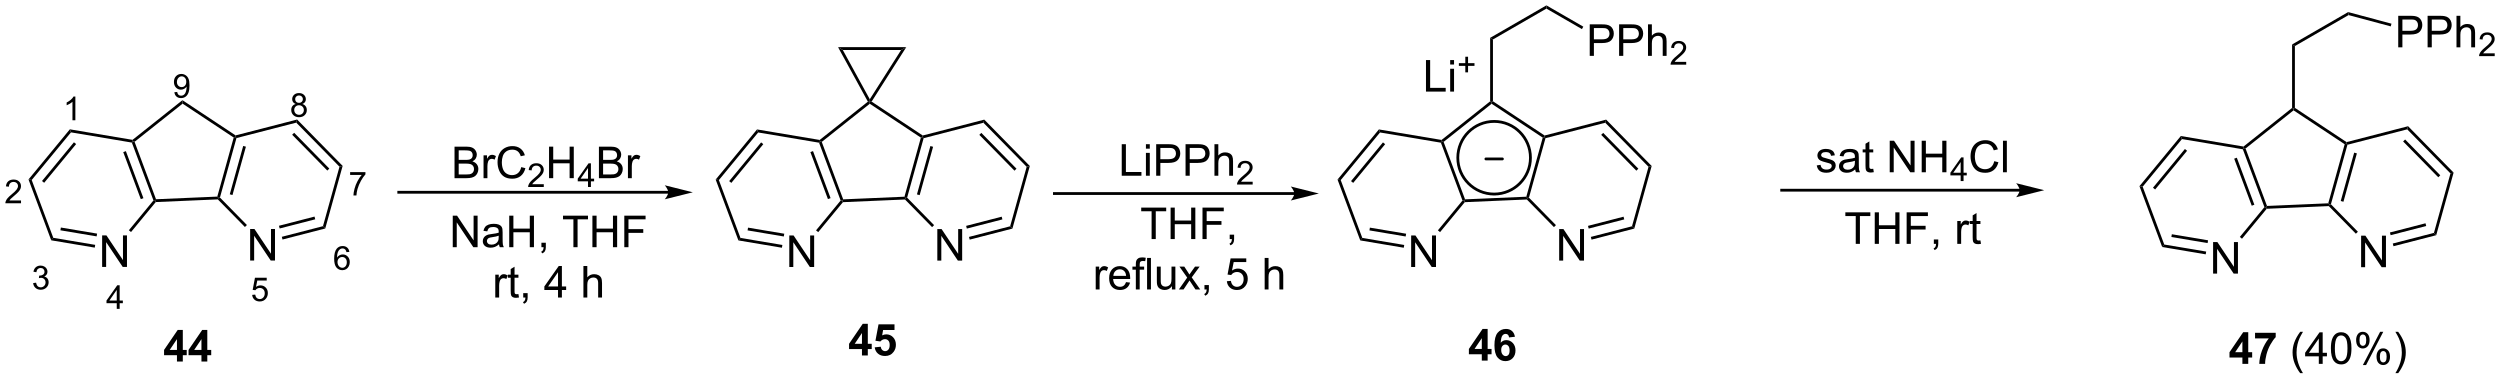 <?xml version="1.0" encoding="UTF-8"?>
<!DOCTYPE svg PUBLIC '-//W3C//DTD SVG 1.0//EN'
          'http://www.w3.org/TR/2001/REC-SVG-20010904/DTD/svg10.dtd'>
<svg stroke-dasharray="none" shape-rendering="auto" xmlns="http://www.w3.org/2000/svg" font-family="'Dialog'" text-rendering="auto" width="1024" fill-opacity="1" color-interpolation="auto" color-rendering="auto" preserveAspectRatio="xMidYMid meet" font-size="12px" viewBox="0 0 1024 156" fill="black" xmlns:xlink="http://www.w3.org/1999/xlink" stroke="black" image-rendering="auto" stroke-miterlimit="10" stroke-linecap="square" stroke-linejoin="miter" font-style="normal" stroke-width="1" height="156" stroke-dashoffset="0" font-weight="normal" stroke-opacity="1"
><!--Generated by the Batik Graphics2D SVG Generator--><defs id="genericDefs"
  /><g
  ><defs id="defs1"
    ><clipPath clipPathUnits="userSpaceOnUse" id="clipPath1"
      ><path d="M0.814 0.633 L467.915 0.633 L467.915 71.351 L0.814 71.351 L0.814 0.633 Z"
      /></clipPath
      ><clipPath clipPathUnits="userSpaceOnUse" id="clipPath2"
      ><path d="M-0.796 52.197 L-0.796 120.949 L453.317 120.949 L453.317 52.197 Z"
      /></clipPath
    ></defs
    ><g transform="scale(2.192,2.192) translate(-0.814,-0.633) matrix(1.029,0,0,1.029,1.633,-53.057)"
    ><path d="M23.158 78.095 L23.345 77.868 L23.649 77.952 L27.544 88.386 L27.37 88.649 L27.08 88.601 ZM21.584 79.802 L24.772 88.343 L25.25 88.164 L22.062 79.623 Z" stroke="none" clip-path="url(#clipPath2)"
    /></g
    ><g transform="matrix(2.255,0,0,2.255,1.796,-117.701)"
    ><path d="M27.495 88.899 L27.37 88.649 L27.544 88.386 L38.672 87.906 L38.868 88.153 L38.766 88.413 Z" stroke="none" clip-path="url(#clipPath2)"
    /></g
    ><g transform="matrix(2.255,0,0,2.255,1.796,-117.701)"
    ><path d="M39.154 88.079 L38.868 88.153 L38.672 87.906 L41.654 77.175 L41.949 77.065 L42.156 77.275 ZM41.43 87.624 L43.871 78.84 L43.379 78.703 L40.939 87.487 Z" stroke="none" clip-path="url(#clipPath2)"
    /></g
    ><g transform="matrix(2.255,0,0,2.255,1.796,-117.701)"
    ><path d="M41.996 76.789 L41.949 77.065 L41.654 77.175 L32.369 71.023 L32.342 70.393 Z" stroke="none" clip-path="url(#clipPath2)"
    /></g
    ><g transform="matrix(2.255,0,0,2.255,1.796,-117.701)"
    ><path d="M32.342 70.393 L32.369 71.023 L23.649 77.952 L23.345 77.868 L23.276 77.597 Z" stroke="none" clip-path="url(#clipPath2)"
    /></g
    ><g transform="matrix(2.255,0,0,2.255,1.796,-117.701)"
    ><path d="M44.64 99.516 L44.64 93.789 L45.419 93.789 L48.426 98.284 L48.426 93.789 L49.153 93.789 L49.153 99.516 L48.374 99.516 L45.367 95.016 L45.367 99.516 L44.64 99.516 Z" stroke="none" clip-path="url(#clipPath2)"
    /></g
    ><g transform="matrix(2.255,0,0,2.255,1.796,-117.701)"
    ><path d="M38.766 88.413 L38.868 88.153 L39.154 88.079 L44.054 93.071 L43.69 93.428 Z" stroke="none" clip-path="url(#clipPath2)"
    /></g
    ><g transform="matrix(2.255,0,0,2.255,1.796,-117.701)"
    ><path d="M50.519 95.703 L50.392 95.209 L57.868 93.28 L58.281 93.7 ZM50.002 93.697 L56.462 92.03 L56.335 91.536 L49.874 93.203 Z" stroke="none" clip-path="url(#clipPath2)"
    /></g
    ><g transform="matrix(2.255,0,0,2.255,1.796,-117.701)"
    ><path d="M58.281 93.7 L57.868 93.28 L60.87 82.475 L61.441 82.328 Z" stroke="none" clip-path="url(#clipPath2)"
    /></g
    ><g transform="matrix(2.255,0,0,2.255,1.796,-117.701)"
    ><path d="M61.441 82.328 L60.87 82.475 L53.014 74.472 L53.172 73.905 ZM59.021 82.82 L52.635 76.315 L52.27 76.672 L58.657 83.178 Z" stroke="none" clip-path="url(#clipPath2)"
    /></g
    ><g transform="matrix(2.255,0,0,2.255,1.796,-117.701)"
    ><path d="M53.172 73.905 L53.014 74.472 L42.156 77.275 L41.949 77.065 L41.996 76.789 Z" stroke="none" clip-path="url(#clipPath2)"
    /></g
    ><g transform="matrix(2.255,0,0,2.255,1.796,-117.701)"
    ><path d="M17.755 100.676 L17.755 94.95 L18.533 94.95 L21.541 99.444 L21.541 94.95 L22.268 94.95 L22.268 100.676 L21.489 100.676 L18.481 96.176 L18.481 100.676 L17.755 100.676 Z" stroke="none" clip-path="url(#clipPath2)"
    /></g
    ><g transform="matrix(2.255,0,0,2.255,1.796,-117.701)"
    ><path d="M23.276 77.597 L23.345 77.868 L23.158 78.095 L12.098 76.238 L11.892 75.686 Z" stroke="none" clip-path="url(#clipPath2)"
    /></g
    ><g transform="matrix(2.255,0,0,2.255,1.796,-117.701)"
    ><path d="M11.892 75.686 L12.098 76.238 L4.961 84.888 L4.38 84.79 ZM12.635 78.041 L6.833 85.073 L7.226 85.397 L13.029 78.366 Z" stroke="none" clip-path="url(#clipPath2)"
    /></g
    ><g transform="matrix(2.255,0,0,2.255,1.796,-117.701)"
    ><path d="M4.38 84.79 L4.961 84.888 L8.883 95.394 L8.508 95.848 Z" stroke="none" clip-path="url(#clipPath2)"
    /></g
    ><g transform="matrix(2.255,0,0,2.255,1.796,-117.701)"
    ><path d="M8.508 95.848 L8.883 95.394 L16.497 96.672 L16.413 97.175 ZM10.176 94.028 L16.756 95.132 L16.84 94.629 L10.26 93.524 Z" stroke="none" clip-path="url(#clipPath2)"
    /></g
    ><g transform="matrix(2.255,0,0,2.255,1.796,-117.701)"
    ><path d="M23.004 94.341 L22.611 94.016 L27.08 88.601 L27.37 88.649 L27.495 88.899 Z" stroke="none" clip-path="url(#clipPath2)"
    /></g
    ><g transform="matrix(2.255,0,0,2.255,1.796,-117.701)"
    ><path d="M120.584 86.867 L71.636 86.867 L71.38 86.867 L71.38 87.378 L71.636 87.378 L120.584 87.378 L120.839 87.378 L120.839 86.867 L120.584 86.867 ZM125.049 87.123 L119.947 85.847 C119.947 85.847 120.584 86.564 120.584 87.123 C120.584 87.681 119.947 88.398 119.947 88.398 Z" stroke="none" clip-path="url(#clipPath2)"
    /></g
    ><g transform="matrix(2.255,0,0,2.255,1.796,-117.701)"
    ><path d="M81.764 84.558 L81.764 78.832 L83.912 78.832 Q84.569 78.832 84.965 79.006 Q85.363 79.178 85.587 79.54 Q85.811 79.902 85.811 80.295 Q85.811 80.662 85.61 80.988 Q85.412 81.311 85.011 81.511 Q85.53 81.662 85.808 82.029 Q86.09 82.397 86.09 82.897 Q86.09 83.3 85.918 83.647 Q85.748 83.99 85.498 84.178 Q85.248 84.365 84.871 84.462 Q84.496 84.558 83.949 84.558 L81.764 84.558 ZM82.522 81.238 L83.761 81.238 Q84.264 81.238 84.483 81.17 Q84.772 81.084 84.918 80.886 Q85.066 80.686 85.066 80.386 Q85.066 80.1 84.928 79.884 Q84.793 79.668 84.537 79.587 Q84.285 79.506 83.668 79.506 L82.522 79.506 L82.522 81.238 ZM82.522 83.881 L83.949 83.881 Q84.316 83.881 84.465 83.855 Q84.725 83.808 84.9 83.699 Q85.076 83.589 85.189 83.381 Q85.303 83.17 85.303 82.897 Q85.303 82.576 85.139 82.342 Q84.975 82.105 84.683 82.009 Q84.394 81.912 83.847 81.912 L82.522 81.912 L82.522 83.881 ZM87.035 84.558 L87.035 80.41 L87.668 80.41 L87.668 81.037 Q87.91 80.597 88.113 80.457 Q88.319 80.316 88.566 80.316 Q88.92 80.316 89.287 80.543 L89.045 81.194 Q88.787 81.043 88.53 81.043 Q88.3 81.043 88.116 81.181 Q87.933 81.319 87.855 81.566 Q87.738 81.941 87.738 82.386 L87.738 84.558 L87.035 84.558 ZM93.881 82.55 L94.639 82.74 Q94.402 83.675 93.782 84.168 Q93.162 84.657 92.269 84.657 Q91.342 84.657 90.761 84.279 Q90.183 83.902 89.879 83.188 Q89.576 82.472 89.576 81.652 Q89.576 80.756 89.918 80.092 Q90.261 79.425 90.892 79.079 Q91.522 78.733 92.28 78.733 Q93.139 78.733 93.725 79.17 Q94.311 79.608 94.543 80.402 L93.795 80.576 Q93.597 79.951 93.217 79.668 Q92.84 79.381 92.264 79.381 Q91.605 79.381 91.16 79.699 Q90.717 80.014 90.537 80.548 Q90.358 81.082 90.358 81.647 Q90.358 82.379 90.571 82.923 Q90.785 83.467 91.233 83.738 Q91.683 84.006 92.207 84.006 Q92.842 84.006 93.282 83.639 Q93.725 83.272 93.881 82.55 Z" stroke="none" clip-path="url(#clipPath2)"
    /></g
    ><g transform="matrix(2.255,0,0,2.255,1.796,-117.701)"
    ><path d="M97.977 85.65 L97.977 86.158 L95.137 86.158 Q95.131 85.967 95.2 85.791 Q95.307 85.502 95.545 85.221 Q95.786 84.939 96.237 84.57 Q96.936 83.996 97.182 83.66 Q97.428 83.324 97.428 83.025 Q97.428 82.713 97.204 82.498 Q96.981 82.281 96.62 82.281 Q96.239 82.281 96.01 82.51 Q95.782 82.738 95.78 83.143 L95.237 83.088 Q95.293 82.481 95.657 82.164 Q96.02 81.846 96.631 81.846 Q97.25 81.846 97.61 82.189 Q97.971 82.531 97.971 83.037 Q97.971 83.295 97.866 83.545 Q97.76 83.793 97.514 84.068 Q97.27 84.344 96.702 84.824 Q96.227 85.223 96.092 85.365 Q95.957 85.508 95.87 85.65 L97.977 85.65 Z" stroke="none" clip-path="url(#clipPath2)"
    /></g
    ><g transform="matrix(2.255,0,0,2.255,1.796,-117.701)"
    ><path d="M98.933 84.558 L98.933 78.832 L99.691 78.832 L99.691 81.183 L102.667 81.183 L102.667 78.832 L103.425 78.832 L103.425 84.558 L102.667 84.558 L102.667 81.858 L99.691 81.858 L99.691 84.558 L98.933 84.558 Z" stroke="none" clip-path="url(#clipPath2)"
    /></g
    ><g transform="matrix(2.255,0,0,2.255,1.796,-117.701)"
    ><path d="M106.009 86.158 L106.009 85.129 L104.146 85.129 L104.146 84.647 L106.107 81.863 L106.537 81.863 L106.537 84.647 L107.117 84.647 L107.117 85.129 L106.537 85.129 L106.537 86.158 L106.009 86.158 ZM106.009 84.647 L106.009 82.709 L104.665 84.647 L106.009 84.647 Z" stroke="none" clip-path="url(#clipPath2)"
    /></g
    ><g transform="matrix(2.255,0,0,2.255,1.796,-117.701)"
    ><path d="M107.993 84.558 L107.993 78.832 L110.141 78.832 Q110.797 78.832 111.193 79.006 Q111.591 79.178 111.816 79.54 Q112.039 79.902 112.039 80.295 Q112.039 80.662 111.839 80.988 Q111.641 81.311 111.24 81.511 Q111.758 81.662 112.037 82.029 Q112.318 82.397 112.318 82.897 Q112.318 83.3 112.146 83.647 Q111.977 83.99 111.727 84.178 Q111.477 84.365 111.099 84.462 Q110.724 84.558 110.177 84.558 L107.993 84.558 ZM108.75 81.238 L109.99 81.238 Q110.493 81.238 110.711 81.17 Q111 81.084 111.146 80.886 Q111.295 80.686 111.295 80.386 Q111.295 80.1 111.157 79.884 Q111.021 79.668 110.766 79.587 Q110.513 79.506 109.896 79.506 L108.75 79.506 L108.75 81.238 ZM108.75 83.881 L110.177 83.881 Q110.545 83.881 110.693 83.855 Q110.954 83.808 111.128 83.699 Q111.305 83.589 111.417 83.381 Q111.532 83.17 111.532 82.897 Q111.532 82.576 111.368 82.342 Q111.204 82.105 110.912 82.009 Q110.623 81.912 110.076 81.912 L108.75 81.912 L108.75 83.881 ZM113.263 84.558 L113.263 80.41 L113.896 80.41 L113.896 81.037 Q114.138 80.597 114.341 80.457 Q114.547 80.316 114.795 80.316 Q115.149 80.316 115.516 80.543 L115.274 81.194 Q115.016 81.043 114.758 81.043 Q114.529 81.043 114.344 81.181 Q114.162 81.319 114.084 81.566 Q113.966 81.941 113.966 82.386 L113.966 84.558 L113.263 84.558 Z" stroke="none" clip-path="url(#clipPath2)"
    /></g
    ><g transform="matrix(2.255,0,0,2.255,1.796,-117.701)"
    ><path d="M81.442 97.091 L81.442 91.364 L82.22 91.364 L85.228 95.859 L85.228 91.364 L85.955 91.364 L85.955 97.091 L85.176 97.091 L82.168 92.591 L82.168 97.091 L81.442 97.091 ZM89.844 96.578 Q89.454 96.911 89.091 97.049 Q88.732 97.184 88.318 97.184 Q87.633 97.184 87.266 96.851 Q86.899 96.515 86.899 95.997 Q86.899 95.692 87.037 95.439 Q87.177 95.187 87.401 95.036 Q87.625 94.882 87.907 94.804 Q88.115 94.749 88.532 94.7 Q89.383 94.598 89.787 94.458 Q89.789 94.312 89.789 94.273 Q89.789 93.843 89.591 93.669 Q89.321 93.429 88.789 93.429 Q88.295 93.429 88.058 93.603 Q87.821 93.778 87.709 94.218 L87.021 94.124 Q87.115 93.684 87.329 93.413 Q87.545 93.14 87.951 92.994 Q88.357 92.848 88.891 92.848 Q89.422 92.848 89.753 92.973 Q90.086 93.098 90.243 93.288 Q90.399 93.476 90.461 93.765 Q90.498 93.945 90.498 94.413 L90.498 95.351 Q90.498 96.333 90.542 96.593 Q90.586 96.851 90.719 97.091 L89.985 97.091 Q89.875 96.872 89.844 96.578 ZM89.787 95.007 Q89.404 95.163 88.638 95.273 Q88.204 95.335 88.024 95.413 Q87.844 95.492 87.745 95.643 Q87.649 95.794 87.649 95.976 Q87.649 96.257 87.862 96.445 Q88.076 96.632 88.485 96.632 Q88.891 96.632 89.206 96.455 Q89.524 96.278 89.672 95.968 Q89.787 95.731 89.787 95.265 L89.787 95.007 ZM91.7 97.091 L91.7 91.364 L92.457 91.364 L92.457 93.716 L95.434 93.716 L95.434 91.364 L96.192 91.364 L96.192 97.091 L95.434 97.091 L95.434 94.39 L92.457 94.39 L92.457 97.091 L91.7 97.091 ZM97.547 97.091 L97.547 96.288 L98.349 96.288 L98.349 97.091 Q98.349 97.533 98.193 97.804 Q98.037 98.075 97.696 98.223 L97.5 97.924 Q97.724 97.825 97.829 97.635 Q97.935 97.447 97.946 97.091 L97.547 97.091 ZM103.357 97.091 L103.357 92.038 L101.469 92.038 L101.469 91.364 L106.008 91.364 L106.008 92.038 L104.115 92.038 L104.115 97.091 L103.357 97.091 ZM106.809 97.091 L106.809 91.364 L107.567 91.364 L107.567 93.716 L110.543 93.716 L110.543 91.364 L111.301 91.364 L111.301 97.091 L110.543 97.091 L110.543 94.39 L107.567 94.39 L107.567 97.091 L106.809 97.091 ZM112.602 97.091 L112.602 91.364 L116.466 91.364 L116.466 92.038 L113.36 92.038 L113.36 93.812 L116.047 93.812 L116.047 94.489 L113.36 94.489 L113.36 97.091 L112.602 97.091 Z" stroke="none" clip-path="url(#clipPath2)"
    /></g
    ><g transform="matrix(2.255,0,0,2.255,1.796,-117.701)"
    ><path d="M89.166 106.24 L89.166 102.092 L89.799 102.092 L89.799 102.72 Q90.041 102.28 90.244 102.139 Q90.45 101.998 90.697 101.998 Q91.051 101.998 91.418 102.225 L91.176 102.876 Q90.918 102.725 90.66 102.725 Q90.431 102.725 90.246 102.863 Q90.064 103.001 89.986 103.248 Q89.869 103.623 89.869 104.069 L89.869 106.24 L89.166 106.24 ZM93.371 105.61 L93.473 106.233 Q93.176 106.295 92.942 106.295 Q92.559 106.295 92.348 106.175 Q92.137 106.053 92.051 105.855 Q91.965 105.657 91.965 105.024 L91.965 102.639 L91.45 102.639 L91.45 102.092 L91.965 102.092 L91.965 101.063 L92.666 100.641 L92.666 102.092 L93.371 102.092 L93.371 102.639 L92.666 102.639 L92.666 105.063 Q92.666 105.365 92.702 105.451 Q92.739 105.537 92.822 105.59 Q92.908 105.639 93.064 105.639 Q93.181 105.639 93.371 105.61 ZM94.243 106.24 L94.243 105.438 L95.045 105.438 L95.045 106.24 Q95.045 106.683 94.888 106.954 Q94.732 107.225 94.391 107.373 L94.196 107.074 Q94.42 106.975 94.524 106.785 Q94.631 106.597 94.641 106.24 L94.243 106.24 ZM100.563 106.24 L100.563 104.868 L98.079 104.868 L98.079 104.225 L100.693 100.514 L101.266 100.514 L101.266 104.225 L102.039 104.225 L102.039 104.868 L101.266 104.868 L101.266 106.24 L100.563 106.24 ZM100.563 104.225 L100.563 101.641 L98.771 104.225 L100.563 104.225 ZM105.177 106.24 L105.177 100.514 L105.881 100.514 L105.881 102.569 Q106.373 101.998 107.123 101.998 Q107.584 101.998 107.922 102.181 Q108.263 102.36 108.409 102.681 Q108.555 103.001 108.555 103.61 L108.555 106.24 L107.852 106.24 L107.852 103.61 Q107.852 103.084 107.623 102.845 Q107.396 102.603 106.977 102.603 Q106.664 102.603 106.388 102.766 Q106.115 102.928 105.998 103.207 Q105.881 103.483 105.881 103.97 L105.881 106.24 L105.177 106.24 Z" stroke="none" clip-path="url(#clipPath2)"
    /></g
    ><g transform="matrix(2.255,0,0,2.255,1.796,-117.701)"
    ><path d="M147.976 78.114 L148.164 77.886 L148.468 77.971 L152.363 88.406 L152.189 88.668 L151.898 88.62 ZM146.402 79.821 L149.591 88.362 L150.069 88.183 L146.88 79.642 Z" stroke="none" clip-path="url(#clipPath2)"
    /></g
    ><g transform="matrix(2.255,0,0,2.255,1.796,-117.701)"
    ><path d="M152.313 88.918 L152.189 88.668 L152.363 88.406 L163.491 87.925 L163.687 88.172 L163.584 88.432 Z" stroke="none" clip-path="url(#clipPath2)"
    /></g
    ><g transform="matrix(2.255,0,0,2.255,1.796,-117.701)"
    ><path d="M163.972 88.099 L163.687 88.172 L163.491 87.925 L166.472 77.194 L166.768 77.084 L166.974 77.294 ZM166.249 87.643 L168.69 78.859 L168.198 78.722 L165.757 87.506 Z" stroke="none" clip-path="url(#clipPath2)"
    /></g
    ><g transform="matrix(2.255,0,0,2.255,1.796,-117.701)"
    ><path d="M166.814 76.808 L166.768 77.084 L166.472 77.194 L157.188 71.042 L157.174 70.727 L157.524 70.652 Z" stroke="none" clip-path="url(#clipPath2)"
    /></g
    ><g transform="matrix(2.255,0,0,2.255,1.796,-117.701)"
    ><path d="M156.847 70.661 L157.174 70.727 L157.188 71.042 L148.468 77.971 L148.164 77.886 L148.094 77.616 Z" stroke="none" clip-path="url(#clipPath2)"
    /></g
    ><g transform="matrix(2.255,0,0,2.255,1.796,-117.701)"
    ><path d="M169.459 99.535 L169.459 93.808 L170.237 93.808 L173.245 98.303 L173.245 93.808 L173.972 93.808 L173.972 99.535 L173.193 99.535 L170.185 95.035 L170.185 99.535 L169.459 99.535 Z" stroke="none" clip-path="url(#clipPath2)"
    /></g
    ><g transform="matrix(2.255,0,0,2.255,1.796,-117.701)"
    ><path d="M163.584 88.432 L163.687 88.172 L163.972 88.099 L168.872 93.09 L168.508 93.448 Z" stroke="none" clip-path="url(#clipPath2)"
    /></g
    ><g transform="matrix(2.255,0,0,2.255,1.796,-117.701)"
    ><path d="M175.338 95.722 L175.21 95.228 L182.686 93.299 L183.099 93.719 ZM174.82 93.716 L181.281 92.049 L181.153 91.555 L174.693 93.222 Z" stroke="none" clip-path="url(#clipPath2)"
    /></g
    ><g transform="matrix(2.255,0,0,2.255,1.796,-117.701)"
    ><path d="M183.099 93.719 L182.686 93.299 L185.689 82.494 L186.259 82.347 Z" stroke="none" clip-path="url(#clipPath2)"
    /></g
    ><g transform="matrix(2.255,0,0,2.255,1.796,-117.701)"
    ><path d="M186.259 82.347 L185.689 82.494 L177.833 74.491 L177.99 73.924 ZM183.84 82.839 L177.453 76.334 L177.089 76.691 L183.476 83.197 Z" stroke="none" clip-path="url(#clipPath2)"
    /></g
    ><g transform="matrix(2.255,0,0,2.255,1.796,-117.701)"
    ><path d="M177.99 73.924 L177.833 74.491 L166.974 77.294 L166.768 77.084 L166.814 76.808 Z" stroke="none" clip-path="url(#clipPath2)"
    /></g
    ><g transform="matrix(2.255,0,0,2.255,1.796,-117.701)"
    ><path d="M142.573 100.695 L142.573 94.969 L143.352 94.969 L146.36 99.463 L146.36 94.969 L147.086 94.969 L147.086 100.695 L146.308 100.695 L143.3 96.195 L143.3 100.695 L142.573 100.695 Z" stroke="none" clip-path="url(#clipPath2)"
    /></g
    ><g transform="matrix(2.255,0,0,2.255,1.796,-117.701)"
    ><path d="M148.094 77.616 L148.164 77.886 L147.976 78.114 L136.917 76.257 L136.711 75.705 Z" stroke="none" clip-path="url(#clipPath2)"
    /></g
    ><g transform="matrix(2.255,0,0,2.255,1.796,-117.701)"
    ><path d="M136.711 75.705 L136.917 76.257 L129.78 84.907 L129.199 84.809 ZM137.454 78.06 L131.651 85.092 L132.045 85.416 L137.847 78.385 Z" stroke="none" clip-path="url(#clipPath2)"
    /></g
    ><g transform="matrix(2.255,0,0,2.255,1.796,-117.701)"
    ><path d="M129.199 84.809 L129.78 84.907 L133.702 95.413 L133.327 95.867 Z" stroke="none" clip-path="url(#clipPath2)"
    /></g
    ><g transform="matrix(2.255,0,0,2.255,1.796,-117.701)"
    ><path d="M133.327 95.867 L133.702 95.413 L141.316 96.691 L141.231 97.194 ZM134.994 94.046 L141.574 95.151 L141.659 94.648 L135.079 93.543 Z" stroke="none" clip-path="url(#clipPath2)"
    /></g
    ><g transform="matrix(2.255,0,0,2.255,1.796,-117.701)"
    ><path d="M147.823 94.36 L147.429 94.035 L151.898 88.62 L152.189 88.668 L152.313 88.918 Z" stroke="none" clip-path="url(#clipPath2)"
    /></g
    ><g transform="matrix(2.255,0,0,2.255,1.796,-117.701)"
    ><path d="M157.524 70.652 L157.174 70.727 L157.191 70.226 L162.888 61.272 L163.818 60.762 Z" stroke="none" clip-path="url(#clipPath2)"
    /></g
    ><g transform="matrix(2.255,0,0,2.255,1.796,-117.701)"
    ><path d="M163.818 60.762 L162.888 61.272 L152.286 61.272 L151.424 60.762 Z" stroke="none" clip-path="url(#clipPath2)"
    /></g
    ><g transform="matrix(2.255,0,0,2.255,1.796,-117.701)"
    ><path d="M151.424 60.762 L152.286 61.272 L157.191 70.226 L157.174 70.727 L156.847 70.661 Z" stroke="none" clip-path="url(#clipPath2)"
    /></g
    ><g transform="matrix(2.255,0,0,2.255,1.796,-117.701)"
    ><path d="M260.93 78.114 L261.118 77.886 L261.421 77.971 L265.317 88.406 L265.143 88.668 L264.852 88.62 Z" stroke="none" clip-path="url(#clipPath2)"
    /></g
    ><g transform="matrix(2.255,0,0,2.255,1.796,-117.701)"
    ><path d="M265.267 88.918 L265.143 88.668 L265.317 88.406 L276.445 87.925 L276.641 88.172 L276.538 88.432 Z" stroke="none" clip-path="url(#clipPath2)"
    /></g
    ><g transform="matrix(2.255,0,0,2.255,1.796,-117.701)"
    ><path d="M276.926 88.099 L276.641 88.172 L276.445 87.925 L279.426 77.194 L279.722 77.084 L279.928 77.294 Z" stroke="none" clip-path="url(#clipPath2)"
    /></g
    ><g transform="matrix(2.255,0,0,2.255,1.796,-117.701)"
    ><path d="M279.768 76.808 L279.722 77.084 L279.426 77.194 L270.142 71.042 L270.128 70.727 L270.383 70.59 Z" stroke="none" clip-path="url(#clipPath2)"
    /></g
    ><g transform="matrix(2.255,0,0,2.255,1.796,-117.701)"
    ><path d="M269.873 70.604 L270.128 70.727 L270.142 71.042 L261.421 77.971 L261.118 77.886 L261.048 77.616 Z" stroke="none" clip-path="url(#clipPath2)"
    /></g
    ><g transform="matrix(2.255,0,0,2.255,1.796,-117.701)"
    ><path d="M282.413 99.535 L282.413 93.808 L283.191 93.808 L286.199 98.303 L286.199 93.808 L286.925 93.808 L286.925 99.535 L286.147 99.535 L283.139 95.035 L283.139 99.535 L282.413 99.535 Z" stroke="none" clip-path="url(#clipPath2)"
    /></g
    ><g transform="matrix(2.255,0,0,2.255,1.796,-117.701)"
    ><path d="M276.538 88.432 L276.641 88.172 L276.926 88.099 L281.826 93.09 L281.462 93.448 Z" stroke="none" clip-path="url(#clipPath2)"
    /></g
    ><g transform="matrix(2.255,0,0,2.255,1.796,-117.701)"
    ><path d="M288.292 95.722 L288.164 95.228 L295.64 93.299 L296.053 93.719 ZM287.774 93.716 L294.235 92.049 L294.107 91.555 L287.647 93.222 Z" stroke="none" clip-path="url(#clipPath2)"
    /></g
    ><g transform="matrix(2.255,0,0,2.255,1.796,-117.701)"
    ><path d="M296.053 93.719 L295.64 93.299 L298.642 82.494 L299.213 82.347 Z" stroke="none" clip-path="url(#clipPath2)"
    /></g
    ><g transform="matrix(2.255,0,0,2.255,1.796,-117.701)"
    ><path d="M299.213 82.347 L298.642 82.494 L290.786 74.491 L290.944 73.924 ZM296.794 82.839 L290.407 76.334 L290.043 76.691 L296.43 83.197 Z" stroke="none" clip-path="url(#clipPath2)"
    /></g
    ><g transform="matrix(2.255,0,0,2.255,1.796,-117.701)"
    ><path d="M290.944 73.924 L290.786 74.491 L279.928 77.294 L279.722 77.084 L279.768 76.808 Z" stroke="none" clip-path="url(#clipPath2)"
    /></g
    ><g transform="matrix(2.255,0,0,2.255,1.796,-117.701)"
    ><path d="M255.527 100.695 L255.527 94.969 L256.306 94.969 L259.314 99.463 L259.314 94.969 L260.04 94.969 L260.04 100.695 L259.262 100.695 L256.254 96.195 L256.254 100.695 L255.527 100.695 Z" stroke="none" clip-path="url(#clipPath2)"
    /></g
    ><g transform="matrix(2.255,0,0,2.255,1.796,-117.701)"
    ><path d="M261.048 77.616 L261.118 77.886 L260.93 78.114 L249.871 76.257 L249.665 75.705 Z" stroke="none" clip-path="url(#clipPath2)"
    /></g
    ><g transform="matrix(2.255,0,0,2.255,1.796,-117.701)"
    ><path d="M249.665 75.705 L249.871 76.257 L242.733 84.907 L242.152 84.809 ZM250.408 78.06 L244.605 85.092 L244.999 85.416 L250.801 78.385 Z" stroke="none" clip-path="url(#clipPath2)"
    /></g
    ><g transform="matrix(2.255,0,0,2.255,1.796,-117.701)"
    ><path d="M242.152 84.809 L242.733 84.907 L246.655 95.413 L246.28 95.867 Z" stroke="none" clip-path="url(#clipPath2)"
    /></g
    ><g transform="matrix(2.255,0,0,2.255,1.796,-117.701)"
    ><path d="M246.28 95.867 L246.655 95.413 L254.269 96.691 L254.185 97.194 ZM247.948 94.046 L254.528 95.151 L254.612 94.648 L248.033 93.543 Z" stroke="none" clip-path="url(#clipPath2)"
    /></g
    ><g transform="matrix(2.255,0,0,2.255,1.796,-117.701)"
    ><path d="M260.777 94.36 L260.383 94.035 L264.852 88.62 L265.143 88.668 L265.267 88.918 Z" stroke="none" clip-path="url(#clipPath2)"
    /></g
    ><g transform="matrix(2.255,0,0,2.255,1.796,-117.701)"
    ><path d="M269.873 59.071 L270.383 59.365 L270.383 70.59 L270.128 70.727 L269.873 70.604 Z" stroke="none" clip-path="url(#clipPath2)"
    /></g
    ><g stroke-width="0.51" transform="matrix(2.255,0,0,2.255,1.796,-117.701)" stroke-linejoin="round" stroke-linecap="round"
    ><path fill="none" d="M269.102 81.063 L272.102 81.063" clip-path="url(#clipPath2)"
    /></g
    ><g transform="matrix(2.255,0,0,2.255,1.796,-117.701)"
    ><path d="M366.05 86.49 L322.83 86.49 L322.575 86.49 L322.575 87 L322.83 87 L366.05 87 L366.305 87 L366.305 86.49 L366.05 86.49 ZM370.515 86.745 L365.413 85.47 C365.413 85.47 366.05 86.187 366.05 86.745 C366.05 87.303 365.413 88.021 365.413 88.021 Z" stroke="none" clip-path="url(#clipPath2)"
    /></g
    ><g transform="matrix(2.255,0,0,2.255,1.796,-117.701)"
    ><path d="M329.197 82.242 L329.893 82.133 Q329.95 82.552 330.218 82.776 Q330.486 82.997 330.966 82.997 Q331.45 82.997 331.684 82.799 Q331.919 82.602 331.919 82.336 Q331.919 82.099 331.713 81.961 Q331.567 81.867 330.994 81.724 Q330.221 81.529 329.921 81.385 Q329.622 81.242 329.468 80.992 Q329.315 80.74 329.315 80.435 Q329.315 80.156 329.44 79.922 Q329.567 79.685 329.786 79.529 Q329.95 79.406 330.234 79.323 Q330.518 79.24 330.841 79.24 Q331.33 79.24 331.697 79.38 Q332.067 79.521 332.241 79.76 Q332.419 80 332.486 80.404 L331.799 80.497 Q331.752 80.177 331.525 79.997 Q331.301 79.818 330.893 79.818 Q330.408 79.818 330.2 79.979 Q329.994 80.138 329.994 80.352 Q329.994 80.49 330.08 80.599 Q330.166 80.711 330.348 80.786 Q330.455 80.825 330.971 80.966 Q331.716 81.164 332.01 81.292 Q332.307 81.419 332.473 81.661 Q332.643 81.904 332.643 82.263 Q332.643 82.615 332.437 82.924 Q332.231 83.234 331.843 83.406 Q331.458 83.575 330.971 83.575 Q330.161 83.575 329.736 83.24 Q329.315 82.904 329.197 82.242 ZM336.184 82.969 Q335.794 83.302 335.432 83.44 Q335.072 83.575 334.658 83.575 Q333.973 83.575 333.606 83.242 Q333.239 82.906 333.239 82.388 Q333.239 82.083 333.377 81.831 Q333.518 81.578 333.741 81.427 Q333.966 81.273 334.247 81.195 Q334.455 81.141 334.872 81.091 Q335.723 80.99 336.127 80.849 Q336.13 80.703 336.13 80.664 Q336.13 80.234 335.932 80.06 Q335.661 79.82 335.13 79.82 Q334.635 79.82 334.398 79.995 Q334.161 80.169 334.049 80.609 L333.361 80.516 Q333.455 80.075 333.669 79.805 Q333.885 79.531 334.291 79.385 Q334.697 79.24 335.231 79.24 Q335.762 79.24 336.093 79.365 Q336.426 79.49 336.583 79.68 Q336.739 79.867 336.801 80.156 Q336.838 80.336 336.838 80.805 L336.838 81.742 Q336.838 82.724 336.882 82.984 Q336.926 83.242 337.059 83.482 L336.325 83.482 Q336.216 83.263 336.184 82.969 ZM336.127 81.398 Q335.744 81.555 334.978 81.664 Q334.544 81.727 334.364 81.805 Q334.184 81.883 334.085 82.034 Q333.989 82.185 333.989 82.367 Q333.989 82.648 334.202 82.836 Q334.416 83.023 334.825 83.023 Q335.231 83.023 335.546 82.846 Q335.864 82.669 336.012 82.359 Q336.127 82.122 336.127 81.656 L336.127 81.398 ZM339.462 82.852 L339.563 83.474 Q339.266 83.536 339.032 83.536 Q338.649 83.536 338.438 83.417 Q338.227 83.294 338.141 83.096 Q338.055 82.898 338.055 82.266 L338.055 79.88 L337.54 79.88 L337.54 79.333 L338.055 79.333 L338.055 78.305 L338.756 77.883 L338.756 79.333 L339.462 79.333 L339.462 79.88 L338.756 79.88 L338.756 82.305 Q338.756 82.607 338.792 82.693 Q338.829 82.779 338.912 82.831 Q338.998 82.88 339.154 82.88 Q339.272 82.88 339.462 82.852 ZM342.454 83.482 L342.454 77.755 L343.233 77.755 L346.24 82.25 L346.24 77.755 L346.967 77.755 L346.967 83.482 L346.188 83.482 L343.18 78.982 L343.18 83.482 L342.454 83.482 ZM348.262 83.482 L348.262 77.755 L349.02 77.755 L349.02 80.107 L351.997 80.107 L351.997 77.755 L352.755 77.755 L352.755 83.482 L351.997 83.482 L351.997 80.781 L349.02 80.781 L349.02 83.482 L348.262 83.482 Z" stroke="none" clip-path="url(#clipPath2)"
    /></g
    ><g transform="matrix(2.255,0,0,2.255,1.796,-117.701)"
    ><path d="M355.339 85.082 L355.339 84.052 L353.475 84.052 L353.475 83.57 L355.436 80.787 L355.866 80.787 L355.866 83.57 L356.446 83.57 L356.446 84.052 L355.866 84.052 L355.866 85.082 L355.339 85.082 ZM355.339 83.57 L355.339 81.632 L353.995 83.57 L355.339 83.57 Z" stroke="none" clip-path="url(#clipPath2)"
    /></g
    ><g transform="matrix(2.255,0,0,2.255,1.796,-117.701)"
    ><path d="M361.439 81.474 L362.197 81.664 Q361.96 82.599 361.34 83.091 Q360.72 83.581 359.827 83.581 Q358.9 83.581 358.319 83.203 Q357.741 82.825 357.437 82.112 Q357.134 81.396 357.134 80.575 Q357.134 79.68 357.476 79.016 Q357.819 78.349 358.45 78.002 Q359.08 77.656 359.838 77.656 Q360.697 77.656 361.283 78.094 Q361.869 78.531 362.101 79.325 L361.353 79.5 Q361.155 78.875 360.775 78.591 Q360.397 78.305 359.822 78.305 Q359.163 78.305 358.718 78.622 Q358.275 78.937 358.095 79.471 Q357.916 80.005 357.916 80.57 Q357.916 81.302 358.129 81.846 Q358.343 82.391 358.791 82.661 Q359.241 82.93 359.765 82.93 Q360.4 82.93 360.84 82.562 Q361.283 82.195 361.439 81.474 ZM363.026 83.482 L363.026 77.755 L363.729 77.755 L363.729 83.482 L363.026 83.482 Z" stroke="none" clip-path="url(#clipPath2)"
    /></g
    ><g transform="matrix(2.255,0,0,2.255,1.796,-117.701)"
    ><path d="M336.282 96.491 L336.282 91.439 L334.394 91.439 L334.394 90.764 L338.933 90.764 L338.933 91.439 L337.04 91.439 L337.04 96.491 L336.282 96.491 ZM339.734 96.491 L339.734 90.764 L340.492 90.764 L340.492 93.116 L343.468 93.116 L343.468 90.764 L344.226 90.764 L344.226 96.491 L343.468 96.491 L343.468 93.791 L340.492 93.791 L340.492 96.491 L339.734 96.491 ZM345.527 96.491 L345.527 90.764 L349.391 90.764 L349.391 91.439 L346.285 91.439 L346.285 93.212 L348.972 93.212 L348.972 93.889 L346.285 93.889 L346.285 96.491 L345.527 96.491 ZM350.468 96.491 L350.468 95.689 L351.27 95.689 L351.27 96.491 Q351.27 96.934 351.114 97.205 Q350.958 97.475 350.617 97.624 L350.421 97.324 Q350.645 97.225 350.75 97.035 Q350.856 96.848 350.867 96.491 L350.468 96.491 ZM354.723 96.491 L354.723 92.343 L355.356 92.343 L355.356 92.97 Q355.598 92.53 355.802 92.389 Q356.007 92.249 356.255 92.249 Q356.609 92.249 356.976 92.475 L356.734 93.126 Q356.476 92.975 356.218 92.975 Q355.989 92.975 355.804 93.114 Q355.622 93.251 355.544 93.499 Q355.427 93.874 355.427 94.319 L355.427 96.491 L354.723 96.491 ZM358.929 95.861 L359.031 96.483 Q358.734 96.546 358.5 96.546 Q358.117 96.546 357.906 96.426 Q357.695 96.304 357.609 96.106 Q357.523 95.908 357.523 95.275 L357.523 92.889 L357.007 92.889 L357.007 92.343 L357.523 92.343 L357.523 91.314 L358.223 90.892 L358.223 92.343 L358.929 92.343 L358.929 92.889 L358.223 92.889 L358.223 95.314 Q358.223 95.616 358.26 95.702 Q358.296 95.788 358.38 95.84 Q358.466 95.889 358.622 95.889 Q358.739 95.889 358.929 95.861 Z" stroke="none" clip-path="url(#clipPath2)"
    /></g
    ><g transform="matrix(2.255,0,0,2.255,1.796,-117.701)"
    ><path d="M406.596 79.312 L406.783 79.085 L407.087 79.17 L410.983 89.604 L410.808 89.867 L410.518 89.818 ZM405.022 81.019 L408.21 89.56 L408.688 89.382 L405.5 80.841 Z" stroke="none" clip-path="url(#clipPath2)"
    /></g
    ><g transform="matrix(2.255,0,0,2.255,1.796,-117.701)"
    ><path d="M410.933 90.117 L410.808 89.867 L410.983 89.604 L422.11 89.124 L422.306 89.371 L422.204 89.631 Z" stroke="none" clip-path="url(#clipPath2)"
    /></g
    ><g transform="matrix(2.255,0,0,2.255,1.796,-117.701)"
    ><path d="M422.592 89.297 L422.306 89.371 L422.11 89.124 L425.092 78.393 L425.387 78.282 L425.594 78.493 ZM424.868 88.841 L427.309 80.058 L426.817 79.921 L424.377 88.705 Z" stroke="none" clip-path="url(#clipPath2)"
    /></g
    ><g transform="matrix(2.255,0,0,2.255,1.796,-117.701)"
    ><path d="M425.434 78.007 L425.387 78.282 L425.092 78.393 L415.807 72.241 L415.794 71.925 L416.049 71.788 Z" stroke="none" clip-path="url(#clipPath2)"
    /></g
    ><g transform="matrix(2.255,0,0,2.255,1.796,-117.701)"
    ><path d="M415.539 71.802 L415.794 71.925 L415.807 72.241 L407.087 79.17 L406.783 79.085 L406.714 78.815 Z" stroke="none" clip-path="url(#clipPath2)"
    /></g
    ><g transform="matrix(2.255,0,0,2.255,1.796,-117.701)"
    ><path d="M428.078 100.734 L428.078 95.007 L428.857 95.007 L431.865 99.502 L431.865 95.007 L432.591 95.007 L432.591 100.734 L431.813 100.734 L428.805 96.234 L428.805 100.734 L428.078 100.734 Z" stroke="none" clip-path="url(#clipPath2)"
    /></g
    ><g transform="matrix(2.255,0,0,2.255,1.796,-117.701)"
    ><path d="M422.204 89.631 L422.306 89.371 L422.592 89.297 L427.492 94.289 L427.128 94.646 Z" stroke="none" clip-path="url(#clipPath2)"
    /></g
    ><g transform="matrix(2.255,0,0,2.255,1.796,-117.701)"
    ><path d="M433.958 96.921 L433.83 96.427 L441.306 94.497 L441.719 94.918 ZM433.44 94.915 L439.9 93.248 L439.773 92.754 L433.312 94.421 Z" stroke="none" clip-path="url(#clipPath2)"
    /></g
    ><g transform="matrix(2.255,0,0,2.255,1.796,-117.701)"
    ><path d="M441.719 94.918 L441.306 94.497 L444.308 83.693 L444.879 83.545 Z" stroke="none" clip-path="url(#clipPath2)"
    /></g
    ><g transform="matrix(2.255,0,0,2.255,1.796,-117.701)"
    ><path d="M444.879 83.545 L444.308 83.693 L436.452 75.69 L436.61 75.123 ZM442.459 84.038 L436.073 77.532 L435.709 77.89 L442.095 84.395 Z" stroke="none" clip-path="url(#clipPath2)"
    /></g
    ><g transform="matrix(2.255,0,0,2.255,1.796,-117.701)"
    ><path d="M436.61 75.123 L436.452 75.69 L425.594 78.493 L425.387 78.282 L425.434 78.007 Z" stroke="none" clip-path="url(#clipPath2)"
    /></g
    ><g transform="matrix(2.255,0,0,2.255,1.796,-117.701)"
    ><path d="M401.193 101.894 L401.193 96.167 L401.972 96.167 L404.979 100.662 L404.979 96.167 L405.706 96.167 L405.706 101.894 L404.927 101.894 L401.92 97.394 L401.92 101.894 L401.193 101.894 Z" stroke="none" clip-path="url(#clipPath2)"
    /></g
    ><g transform="matrix(2.255,0,0,2.255,1.796,-117.701)"
    ><path d="M406.714 78.815 L406.783 79.085 L406.596 79.312 L395.537 77.456 L395.33 76.904 Z" stroke="none" clip-path="url(#clipPath2)"
    /></g
    ><g transform="matrix(2.255,0,0,2.255,1.796,-117.701)"
    ><path d="M395.33 76.904 L395.537 77.456 L388.399 86.106 L387.818 86.008 ZM396.073 79.259 L390.271 86.29 L390.664 86.615 L396.467 79.584 Z" stroke="none" clip-path="url(#clipPath2)"
    /></g
    ><g transform="matrix(2.255,0,0,2.255,1.796,-117.701)"
    ><path d="M387.818 86.008 L388.399 86.106 L392.321 96.612 L391.946 97.066 Z" stroke="none" clip-path="url(#clipPath2)"
    /></g
    ><g transform="matrix(2.255,0,0,2.255,1.796,-117.701)"
    ><path d="M391.946 97.066 L392.321 96.612 L399.935 97.89 L399.851 98.393 ZM393.614 95.245 L400.194 96.35 L400.278 95.847 L393.698 94.742 Z" stroke="none" clip-path="url(#clipPath2)"
    /></g
    ><g transform="matrix(2.255,0,0,2.255,1.796,-117.701)"
    ><path d="M406.442 95.559 L406.049 95.234 L410.518 89.818 L410.808 89.867 L410.933 90.117 Z" stroke="none" clip-path="url(#clipPath2)"
    /></g
    ><g transform="matrix(2.255,0,0,2.255,1.796,-117.701)"
    ><path d="M415.539 60.27 L416.049 60.564 L416.049 71.788 L415.794 71.925 L415.539 71.802 Z" stroke="none" clip-path="url(#clipPath2)"
    /></g
    ><g transform="matrix(2.255,0,0,2.255,1.796,-117.701)"
    ><path d="M425.724 54.389 L425.797 54.936 L416.049 60.564 L415.539 60.27 Z" stroke="none" clip-path="url(#clipPath2)"
    /></g
    ><g transform="matrix(2.255,0,0,2.255,1.796,-117.701)"
    ><path d="M434.819 60.791 L434.819 55.065 L436.981 55.065 Q437.551 55.065 437.851 55.119 Q438.272 55.19 438.556 55.388 Q438.843 55.583 439.017 55.94 Q439.192 56.294 439.192 56.721 Q439.192 57.45 438.726 57.958 Q438.262 58.463 437.046 58.463 L435.577 58.463 L435.577 60.791 L434.819 60.791 ZM435.577 57.786 L437.059 57.786 Q437.793 57.786 438.101 57.513 Q438.41 57.239 438.41 56.744 Q438.41 56.385 438.228 56.13 Q438.046 55.872 437.749 55.791 Q437.559 55.739 437.043 55.739 L435.577 55.739 L435.577 57.786 ZM440.155 60.791 L440.155 55.065 L442.317 55.065 Q442.887 55.065 443.187 55.119 Q443.608 55.19 443.892 55.388 Q444.179 55.583 444.353 55.94 Q444.528 56.294 444.528 56.721 Q444.528 57.45 444.062 57.958 Q443.598 58.463 442.382 58.463 L440.913 58.463 L440.913 60.791 L440.155 60.791 ZM440.913 57.786 L442.395 57.786 Q443.129 57.786 443.437 57.513 Q443.746 57.239 443.746 56.744 Q443.746 56.385 443.564 56.13 Q443.382 55.872 443.085 55.791 Q442.895 55.739 442.379 55.739 L440.913 55.739 L440.913 57.786 ZM445.403 60.791 L445.403 55.065 L446.106 55.065 L446.106 57.119 Q446.598 56.549 447.348 56.549 Q447.809 56.549 448.147 56.731 Q448.489 56.911 448.634 57.231 Q448.78 57.552 448.78 58.161 L448.78 60.791 L448.077 60.791 L448.077 58.161 Q448.077 57.635 447.848 57.395 Q447.621 57.153 447.202 57.153 Q446.89 57.153 446.614 57.317 Q446.34 57.479 446.223 57.757 Q446.106 58.033 446.106 58.52 L446.106 60.791 L445.403 60.791 Z" stroke="none" clip-path="url(#clipPath2)"
    /></g
    ><g transform="matrix(2.255,0,0,2.255,1.796,-117.701)"
    ><path d="M452.345 61.883 L452.345 62.391 L449.505 62.391 Q449.499 62.2 449.567 62.024 Q449.675 61.735 449.913 61.454 Q450.153 61.172 450.604 60.803 Q451.304 60.229 451.55 59.893 Q451.796 59.557 451.796 59.258 Q451.796 58.946 451.571 58.731 Q451.349 58.514 450.987 58.514 Q450.606 58.514 450.378 58.743 Q450.149 58.971 450.147 59.376 L449.604 59.321 Q449.661 58.714 450.024 58.397 Q450.388 58.079 450.999 58.079 Q451.618 58.079 451.978 58.422 Q452.339 58.764 452.339 59.27 Q452.339 59.528 452.233 59.778 Q452.128 60.026 451.882 60.301 Q451.638 60.577 451.069 61.057 Q450.595 61.456 450.46 61.598 Q450.325 61.741 450.237 61.883 L452.345 61.883 Z" stroke="none" clip-path="url(#clipPath2)"
    /></g
    ><g transform="matrix(2.255,0,0,2.255,1.796,-117.701)"
    ><path d="M425.797 54.936 L425.724 54.389 L433.593 56.497 L433.461 56.99 Z" stroke="none" clip-path="url(#clipPath2)"
    /></g
    ><g transform="matrix(2.255,0,0,2.255,1.796,-117.701)"
    ><path d="M234.297 87.089 L190.727 87.089 L190.472 87.089 L190.472 87.6 L190.727 87.6 L234.297 87.6 L234.552 87.6 L234.552 87.089 L234.297 87.089 ZM238.762 87.344 L233.66 86.069 C233.66 86.069 234.297 86.787 234.297 87.344 C234.297 87.903 233.66 88.62 233.66 88.62 Z" stroke="none" clip-path="url(#clipPath2)"
    /></g
    ><g transform="matrix(2.255,0,0,2.255,1.796,-117.701)"
    ><path d="M258.219 68.833 L258.219 63.106 L258.977 63.106 L258.977 68.156 L261.798 68.156 L261.798 68.833 L258.219 68.833 ZM262.614 63.914 L262.614 63.106 L263.317 63.106 L263.317 63.914 L262.614 63.914 ZM262.614 68.833 L262.614 64.684 L263.317 64.684 L263.317 68.833 L262.614 68.833 Z" stroke="none" clip-path="url(#clipPath2)"
    /></g
    ><g transform="matrix(2.255,0,0,2.255,1.796,-117.701)"
    ><path d="M265.364 65.338 L265.364 64.16 L264.194 64.16 L264.194 63.668 L265.364 63.668 L265.364 62.5 L265.862 62.5 L265.862 63.668 L267.03 63.668 L267.03 64.16 L265.862 64.16 L265.862 65.338 L265.364 65.338 Z" stroke="none" clip-path="url(#clipPath2)"
    /></g
    ><g transform="matrix(2.255,0,0,2.255,1.796,-117.701)"
    ><path d="M202.956 84.114 L202.956 78.388 L203.713 78.388 L203.713 83.437 L206.534 83.437 L206.534 84.114 L202.956 84.114 ZM207.35 79.195 L207.35 78.388 L208.053 78.388 L208.053 79.195 L207.35 79.195 ZM207.35 84.114 L207.35 79.966 L208.053 79.966 L208.053 84.114 L207.35 84.114 ZM209.213 84.114 L209.213 78.388 L211.375 78.388 Q211.945 78.388 212.245 78.442 Q212.667 78.513 212.95 78.71 Q213.237 78.906 213.411 79.263 Q213.586 79.617 213.586 80.044 Q213.586 80.773 213.12 81.281 Q212.656 81.786 211.44 81.786 L209.971 81.786 L209.971 84.114 L209.213 84.114 ZM209.971 81.109 L211.453 81.109 Q212.187 81.109 212.495 80.835 Q212.804 80.562 212.804 80.067 Q212.804 79.708 212.622 79.453 Q212.44 79.195 212.143 79.114 Q211.953 79.062 211.437 79.062 L209.971 79.062 L209.971 81.109 ZM214.549 84.114 L214.549 78.388 L216.711 78.388 Q217.281 78.388 217.581 78.442 Q218.002 78.513 218.286 78.71 Q218.573 78.906 218.747 79.263 Q218.922 79.617 218.922 80.044 Q218.922 80.773 218.456 81.281 Q217.992 81.786 216.776 81.786 L215.307 81.786 L215.307 84.114 L214.549 84.114 ZM215.307 81.109 L216.789 81.109 Q217.523 81.109 217.831 80.835 Q218.14 80.562 218.14 80.067 Q218.14 79.708 217.958 79.453 Q217.776 79.195 217.479 79.114 Q217.289 79.062 216.773 79.062 L215.307 79.062 L215.307 81.109 ZM219.797 84.114 L219.797 78.388 L220.5 78.388 L220.5 80.442 Q220.992 79.872 221.742 79.872 Q222.203 79.872 222.542 80.054 Q222.883 80.234 223.029 80.554 Q223.174 80.875 223.174 81.484 L223.174 84.114 L222.471 84.114 L222.471 81.484 Q222.471 80.958 222.242 80.718 Q222.015 80.476 221.596 80.476 Q221.284 80.476 221.008 80.64 Q220.734 80.802 220.617 81.08 Q220.5 81.356 220.5 81.843 L220.5 84.114 L219.797 84.114 Z" stroke="none" clip-path="url(#clipPath2)"
    /></g
    ><g transform="matrix(2.255,0,0,2.255,1.796,-117.701)"
    ><path d="M226.739 85.206 L226.739 85.714 L223.899 85.714 Q223.893 85.523 223.961 85.347 Q224.069 85.058 224.307 84.777 Q224.547 84.496 224.999 84.126 Q225.698 83.552 225.944 83.216 Q226.19 82.88 226.19 82.581 Q226.19 82.269 225.965 82.054 Q225.743 81.837 225.381 81.837 Q225 81.837 224.772 82.066 Q224.543 82.294 224.542 82.699 L223.999 82.644 Q224.055 82.037 224.418 81.72 Q224.782 81.402 225.393 81.402 Q226.012 81.402 226.372 81.746 Q226.733 82.087 226.733 82.593 Q226.733 82.851 226.627 83.101 Q226.522 83.349 226.276 83.624 Q226.032 83.9 225.463 84.38 Q224.989 84.779 224.854 84.921 Q224.719 85.064 224.631 85.206 L226.739 85.206 Z" stroke="none" clip-path="url(#clipPath2)"
    /></g
    ><g transform="matrix(2.255,0,0,2.255,1.796,-117.701)"
    ><path d="M208.381 95.625 L208.381 90.573 L206.493 90.573 L206.493 89.899 L211.032 89.899 L211.032 90.573 L209.138 90.573 L209.138 95.625 L208.381 95.625 ZM211.833 95.625 L211.833 89.899 L212.59 89.899 L212.59 92.25 L215.567 92.25 L215.567 89.899 L216.325 89.899 L216.325 95.625 L215.567 95.625 L215.567 92.925 L212.59 92.925 L212.59 95.625 L211.833 95.625 ZM217.625 95.625 L217.625 89.899 L221.49 89.899 L221.49 90.573 L218.383 90.573 L218.383 92.347 L221.071 92.347 L221.071 93.024 L218.383 93.024 L218.383 95.625 L217.625 95.625 ZM222.567 95.625 L222.567 94.823 L223.369 94.823 L223.369 95.625 Q223.369 96.068 223.213 96.339 Q223.056 96.61 222.715 96.758 L222.52 96.459 Q222.744 96.36 222.848 96.17 Q222.955 95.982 222.965 95.625 L222.567 95.625 Z" stroke="none" clip-path="url(#clipPath2)"
    /></g
    ><g transform="matrix(2.255,0,0,2.255,1.796,-117.701)"
    ><path d="M198.23 104.775 L198.23 100.627 L198.863 100.627 L198.863 101.254 Q199.105 100.814 199.309 100.674 Q199.514 100.533 199.762 100.533 Q200.116 100.533 200.483 100.76 L200.241 101.411 Q199.983 101.26 199.725 101.26 Q199.496 101.26 199.311 101.398 Q199.129 101.536 199.051 101.783 Q198.934 102.158 198.934 102.603 L198.934 104.775 L198.23 104.775 ZM203.741 103.439 L204.467 103.528 Q204.295 104.166 203.829 104.517 Q203.366 104.869 202.644 104.869 Q201.733 104.869 201.199 104.309 Q200.668 103.747 200.668 102.736 Q200.668 101.689 201.207 101.111 Q201.746 100.533 202.605 100.533 Q203.436 100.533 203.962 101.101 Q204.491 101.666 204.491 102.692 Q204.491 102.754 204.488 102.879 L201.394 102.879 Q201.434 103.564 201.78 103.929 Q202.129 104.291 202.647 104.291 Q203.035 104.291 203.309 104.088 Q203.582 103.885 203.741 103.439 ZM201.434 102.301 L203.749 102.301 Q203.702 101.778 203.483 101.517 Q203.147 101.111 202.613 101.111 Q202.129 101.111 201.798 101.437 Q201.467 101.76 201.434 102.301 ZM205.518 104.775 L205.518 101.174 L204.898 101.174 L204.898 100.627 L205.518 100.627 L205.518 100.184 Q205.518 99.767 205.594 99.564 Q205.695 99.291 205.95 99.122 Q206.206 98.95 206.667 98.95 Q206.963 98.95 207.323 99.02 L207.219 99.635 Q207 99.596 206.805 99.596 Q206.484 99.596 206.351 99.734 Q206.219 99.869 206.219 100.244 L206.219 100.627 L207.026 100.627 L207.026 101.174 L206.219 101.174 L206.219 104.775 L205.518 104.775 ZM207.559 104.775 L207.559 99.049 L208.262 99.049 L208.262 104.775 L207.559 104.775 ZM212.07 104.775 L212.07 104.166 Q211.586 104.869 210.752 104.869 Q210.385 104.869 210.068 104.728 Q209.75 104.588 209.594 104.374 Q209.44 104.161 209.377 103.853 Q209.336 103.645 209.336 103.197 L209.336 100.627 L210.039 100.627 L210.039 102.926 Q210.039 103.478 210.081 103.668 Q210.148 103.947 210.362 104.106 Q210.578 104.262 210.893 104.262 Q211.211 104.262 211.487 104.101 Q211.766 103.939 211.88 103.661 Q211.995 103.379 211.995 102.848 L211.995 100.627 L212.698 100.627 L212.698 104.775 L212.07 104.775 ZM213.332 104.775 L214.847 102.619 L213.444 100.627 L214.324 100.627 L214.959 101.598 Q215.139 101.877 215.249 102.064 Q215.42 101.806 215.566 101.606 L216.264 100.627 L217.105 100.627 L215.67 102.58 L217.215 104.775 L216.35 104.775 L215.499 103.486 L215.272 103.137 L214.184 104.775 L213.332 104.775 ZM217.983 104.775 L217.983 103.973 L218.785 103.973 L218.785 104.775 Q218.785 105.218 218.629 105.489 Q218.472 105.76 218.131 105.908 L217.936 105.609 Q218.16 105.51 218.264 105.32 Q218.371 105.132 218.381 104.775 L217.983 104.775 ZM222.051 103.275 L222.788 103.213 Q222.871 103.752 223.168 104.023 Q223.467 104.293 223.889 104.293 Q224.397 104.293 224.749 103.911 Q225.1 103.528 225.1 102.895 Q225.1 102.293 224.762 101.947 Q224.426 101.598 223.879 101.598 Q223.538 101.598 223.264 101.754 Q222.991 101.908 222.834 102.153 L222.176 102.067 L222.73 99.127 L225.577 99.127 L225.577 99.799 L223.293 99.799 L222.983 101.338 Q223.499 100.978 224.066 100.978 Q224.816 100.978 225.332 101.499 Q225.847 102.017 225.847 102.833 Q225.847 103.611 225.394 104.176 Q224.842 104.874 223.889 104.874 Q223.108 104.874 222.613 104.437 Q222.121 103.997 222.051 103.275 ZM228.918 104.775 L228.918 99.049 L229.621 99.049 L229.621 101.103 Q230.113 100.533 230.863 100.533 Q231.324 100.533 231.663 100.715 Q232.004 100.895 232.15 101.215 Q232.295 101.536 232.295 102.145 L232.295 104.775 L231.592 104.775 L231.592 102.145 Q231.592 101.619 231.363 101.379 Q231.137 101.137 230.717 101.137 Q230.405 101.137 230.129 101.301 Q229.855 101.463 229.738 101.741 Q229.621 102.017 229.621 102.504 L229.621 104.775 L228.918 104.775 Z" stroke="none" clip-path="url(#clipPath2)"
    /></g
    ><g transform="matrix(2.255,0,0,2.255,1.796,-117.701)"
    ><path d="M31.346 117.87 L31.346 116.716 L29.003 116.716 L29.003 115.755 L31.487 112.12 L32.409 112.12 L32.409 115.753 L33.12 115.753 L33.12 116.716 L32.409 116.716 L32.409 117.87 L31.346 117.87 ZM31.346 115.753 L31.346 113.795 L30.031 115.753 L31.346 115.753 ZM35.795 117.87 L35.795 116.716 L33.452 116.716 L33.452 115.755 L35.936 112.12 L36.858 112.12 L36.858 115.753 L37.569 115.753 L37.569 116.716 L36.858 116.716 L36.858 117.87 L35.795 117.87 ZM35.795 115.753 L35.795 113.795 L34.48 115.753 L35.795 115.753 Z" stroke="none" clip-path="url(#clipPath2)"
    /></g
    ><g transform="matrix(2.255,0,0,2.255,1.796,-117.701)"
    ><path d="M155.771 116.76 L155.771 115.606 L153.427 115.606 L153.427 114.645 L155.912 111.01 L156.833 111.01 L156.833 114.643 L157.544 114.643 L157.544 115.606 L156.833 115.606 L156.833 116.76 L155.771 116.76 ZM155.771 114.643 L155.771 112.685 L154.456 114.643 L155.771 114.643 ZM158.085 115.286 L159.179 115.174 Q159.225 115.544 159.455 115.763 Q159.686 115.979 159.986 115.979 Q160.33 115.979 160.567 115.7 Q160.806 115.419 160.806 114.856 Q160.806 114.33 160.569 114.067 Q160.335 113.802 159.955 113.802 Q159.483 113.802 159.108 114.221 L158.218 114.091 L158.78 111.112 L161.681 111.112 L161.681 112.138 L159.611 112.138 L159.439 113.112 Q159.806 112.927 160.189 112.927 Q160.921 112.927 161.429 113.458 Q161.936 113.989 161.936 114.838 Q161.936 115.544 161.525 116.099 Q160.968 116.859 159.975 116.859 Q159.181 116.859 158.681 116.432 Q158.181 116.005 158.085 115.286 Z" stroke="none" clip-path="url(#clipPath2)"
    /></g
    ><g transform="matrix(2.255,0,0,2.255,1.796,-117.701)"
    ><path d="M268.358 117.692 L268.358 116.539 L266.014 116.539 L266.014 115.578 L268.498 111.942 L269.42 111.942 L269.42 115.575 L270.131 115.575 L270.131 116.539 L269.42 116.539 L269.42 117.692 L268.358 117.692 ZM268.358 115.575 L268.358 113.617 L267.043 115.575 L268.358 115.575 ZM274.375 113.367 L273.312 113.484 Q273.273 113.156 273.109 113 Q272.945 112.844 272.682 112.844 Q272.335 112.844 272.093 113.156 Q271.854 113.469 271.791 114.458 Q272.203 113.974 272.812 113.974 Q273.5 113.974 273.989 114.497 Q274.479 115.021 274.479 115.849 Q274.479 116.726 273.963 117.26 Q273.447 117.791 272.64 117.791 Q271.773 117.791 271.213 117.117 Q270.656 116.442 270.656 114.906 Q270.656 113.333 271.236 112.638 Q271.82 111.942 272.75 111.942 Q273.401 111.942 273.828 112.307 Q274.257 112.672 274.375 113.367 ZM271.885 115.763 Q271.885 116.297 272.13 116.588 Q272.377 116.88 272.695 116.88 Q273 116.88 273.203 116.643 Q273.406 116.403 273.406 115.859 Q273.406 115.302 273.187 115.041 Q272.968 114.781 272.64 114.781 Q272.322 114.781 272.104 115.031 Q271.885 115.278 271.885 115.763 Z" stroke="none" clip-path="url(#clipPath2)"
    /></g
    ><g transform="matrix(2.255,0,0,2.255,1.796,-117.701)"
    ><path d="M406.514 118.292 L406.514 117.138 L404.17 117.138 L404.17 116.177 L406.655 112.542 L407.577 112.542 L407.577 116.175 L408.288 116.175 L408.288 117.138 L407.577 117.138 L407.577 118.292 L406.514 118.292 ZM406.514 116.175 L406.514 114.216 L405.199 116.175 L406.514 116.175 ZM408.812 113.662 L408.812 112.644 L412.565 112.644 L412.565 113.44 Q412.101 113.896 411.62 114.753 Q411.14 115.607 410.888 116.57 Q410.635 117.534 410.64 118.292 L409.58 118.292 Q409.609 117.104 410.07 115.87 Q410.534 114.636 411.307 113.662 L408.812 113.662 Z" stroke="none" clip-path="url(#clipPath2)"
    /></g
    ><g transform="matrix(2.255,0,0,2.255,1.796,-117.701)"
    ><path d="M417.015 119.977 Q416.432 119.242 416.028 118.258 Q415.627 117.271 415.627 116.216 Q415.627 115.287 415.929 114.435 Q416.281 113.448 417.015 112.466 L417.518 112.466 Q417.047 113.279 416.893 113.628 Q416.656 114.167 416.518 114.753 Q416.351 115.482 416.351 116.222 Q416.351 118.099 417.518 119.977 L417.015 119.977 ZM420.393 118.292 L420.393 116.919 L417.909 116.919 L417.909 116.276 L420.523 112.565 L421.096 112.565 L421.096 116.276 L421.87 116.276 L421.87 116.919 L421.096 116.919 L421.096 118.292 L420.393 118.292 ZM420.393 116.276 L420.393 113.693 L418.601 116.276 L420.393 116.276 ZM422.589 115.466 Q422.589 114.451 422.798 113.834 Q423.006 113.214 423.418 112.878 Q423.832 112.542 424.457 112.542 Q424.918 112.542 425.264 112.727 Q425.613 112.912 425.839 113.263 Q426.066 113.612 426.194 114.115 Q426.324 114.615 426.324 115.466 Q426.324 116.474 426.116 117.094 Q425.91 117.714 425.496 118.052 Q425.084 118.391 424.457 118.391 Q423.629 118.391 423.155 117.794 Q422.589 117.081 422.589 115.466 ZM423.311 115.466 Q423.311 116.878 423.642 117.344 Q423.972 117.81 424.457 117.81 Q424.941 117.81 425.269 117.341 Q425.6 116.873 425.6 115.466 Q425.6 114.052 425.269 113.589 Q424.941 113.123 424.449 113.123 Q423.964 113.123 423.675 113.534 Q423.311 114.058 423.311 115.466 ZM427.172 113.94 Q427.172 113.326 427.479 112.896 Q427.789 112.466 428.375 112.466 Q428.914 112.466 429.265 112.852 Q429.62 113.237 429.62 113.982 Q429.62 114.709 429.263 115.102 Q428.906 115.495 428.382 115.495 Q427.862 115.495 427.515 115.11 Q427.172 114.722 427.172 113.94 ZM428.393 112.951 Q428.132 112.951 427.958 113.177 Q427.784 113.404 427.784 114.011 Q427.784 114.56 427.958 114.787 Q428.135 115.011 428.393 115.011 Q428.659 115.011 428.833 114.784 Q429.007 114.558 429.007 113.956 Q429.007 113.401 428.83 113.177 Q428.656 112.951 428.393 112.951 ZM428.398 118.503 L431.531 112.466 L432.101 112.466 L428.979 118.503 L428.398 118.503 ZM430.875 116.948 Q430.875 116.331 431.182 115.904 Q431.492 115.474 432.08 115.474 Q432.62 115.474 432.974 115.86 Q433.328 116.245 433.328 116.99 Q433.328 117.716 432.968 118.11 Q432.612 118.503 432.086 118.503 Q431.565 118.503 431.218 118.115 Q430.875 117.724 430.875 116.948 ZM432.101 115.959 Q431.836 115.959 431.661 116.185 Q431.487 116.412 431.487 117.019 Q431.487 117.565 431.661 117.792 Q431.838 118.019 432.096 118.019 Q432.367 118.019 432.539 117.792 Q432.713 117.565 432.713 116.964 Q432.713 116.409 432.536 116.185 Q432.362 115.959 432.101 115.959 ZM434.808 119.977 L434.303 119.977 Q435.472 118.099 435.472 116.222 Q435.472 115.487 435.303 114.763 Q435.17 114.177 434.933 113.638 Q434.78 113.287 434.303 112.466 L434.808 112.466 Q435.543 113.448 435.894 114.435 Q436.194 115.287 436.194 116.216 Q436.194 117.271 435.79 118.258 Q435.386 119.242 434.808 119.977 Z" stroke="none" clip-path="url(#clipPath2)"
    /></g
    ><g transform="matrix(2.255,0,0,2.255,1.796,-117.701)"
    ><path d="M12.893 74.043 L12.365 74.043 L12.365 70.682 Q12.174 70.864 11.865 71.046 Q11.557 71.227 11.31 71.319 L11.31 70.809 Q11.752 70.6 12.082 70.305 Q12.414 70.008 12.553 69.731 L12.893 69.731 L12.893 74.043 Z" stroke="none" clip-path="url(#clipPath2)"
    /></g
    ><g transform="matrix(2.255,0,0,2.255,1.796,-117.701)"
    ><path d="M3.022 88.613 L3.022 89.121 L0.182 89.121 Q0.176 88.929 0.244 88.753 Q0.352 88.464 0.59 88.183 Q0.83 87.902 1.281 87.533 Q1.98 86.958 2.227 86.623 Q2.473 86.287 2.473 85.988 Q2.473 85.675 2.248 85.46 Q2.025 85.243 1.664 85.243 Q1.283 85.243 1.055 85.472 Q0.826 85.701 0.824 86.105 L0.281 86.05 Q0.338 85.443 0.701 85.126 Q1.065 84.808 1.676 84.808 Q2.295 84.808 2.654 85.152 Q3.016 85.493 3.016 85.999 Q3.016 86.257 2.91 86.507 Q2.805 86.755 2.559 87.031 Q2.314 87.306 1.746 87.787 Q1.272 88.185 1.137 88.328 Q1.002 88.47 0.914 88.613 L3.022 88.613 Z" stroke="none" clip-path="url(#clipPath2)"
    /></g
    ><g transform="matrix(2.255,0,0,2.255,1.796,-117.701)"
    ><path d="M5.225 103.615 L5.752 103.544 Q5.844 103.994 6.061 104.191 Q6.279 104.388 6.594 104.388 Q6.965 104.388 7.221 104.13 Q7.479 103.873 7.479 103.492 Q7.479 103.129 7.24 102.894 Q7.004 102.658 6.637 102.658 Q6.489 102.658 6.266 102.716 L6.324 102.254 Q6.377 102.259 6.408 102.259 Q6.746 102.259 7.016 102.084 Q7.285 101.908 7.285 101.541 Q7.285 101.252 7.088 101.062 Q6.893 100.871 6.582 100.871 Q6.274 100.871 6.069 101.064 Q5.864 101.257 5.805 101.644 L5.278 101.55 Q5.375 101.019 5.717 100.728 Q6.061 100.437 6.571 100.437 Q6.922 100.437 7.217 100.588 Q7.514 100.738 7.67 101 Q7.826 101.259 7.826 101.552 Q7.826 101.832 7.676 102.06 Q7.528 102.289 7.235 102.423 Q7.615 102.511 7.826 102.789 Q8.037 103.064 8.037 103.48 Q8.037 104.043 7.627 104.435 Q7.217 104.826 6.59 104.826 Q6.026 104.826 5.651 104.49 Q5.278 104.152 5.225 103.615 Z" stroke="none" clip-path="url(#clipPath2)"
    /></g
    ><g transform="matrix(2.255,0,0,2.255,1.796,-117.701)"
    ><path d="M20.41 108.302 L20.41 107.272 L18.547 107.272 L18.547 106.79 L20.508 104.007 L20.938 104.007 L20.938 106.79 L21.518 106.79 L21.518 107.272 L20.938 107.272 L20.938 108.302 L20.41 108.302 ZM20.41 106.79 L20.41 104.853 L19.066 106.79 L20.41 106.79 Z" stroke="none" clip-path="url(#clipPath2)"
    /></g
    ><g transform="matrix(2.255,0,0,2.255,1.796,-117.701)"
    ><path d="M45.006 105.756 L45.559 105.709 Q45.621 106.113 45.844 106.316 Q46.069 106.519 46.385 106.519 Q46.766 106.519 47.029 106.232 Q47.293 105.945 47.293 105.471 Q47.293 105.019 47.039 104.76 Q46.787 104.498 46.377 104.498 Q46.121 104.498 45.916 104.615 Q45.711 104.73 45.594 104.914 L45.1 104.85 L45.516 102.644 L47.651 102.644 L47.651 103.148 L45.938 103.148 L45.705 104.303 Q46.092 104.033 46.518 104.033 Q47.08 104.033 47.467 104.424 Q47.854 104.812 47.854 105.424 Q47.854 106.008 47.514 106.432 Q47.1 106.955 46.385 106.955 Q45.799 106.955 45.428 106.627 Q45.059 106.297 45.006 105.756 Z" stroke="none" clip-path="url(#clipPath2)"
    /></g
    ><g transform="matrix(2.255,0,0,2.255,1.796,-117.701)"
    ><path d="M62.661 97.953 L62.136 97.994 Q62.065 97.684 61.936 97.543 Q61.723 97.319 61.409 97.319 Q61.157 97.319 60.968 97.459 Q60.718 97.641 60.573 97.99 Q60.431 98.338 60.425 98.983 Q60.616 98.692 60.891 98.551 Q61.167 98.41 61.468 98.41 Q61.995 98.41 62.366 98.799 Q62.737 99.188 62.737 99.803 Q62.737 100.207 62.561 100.555 Q62.388 100.901 62.083 101.086 Q61.778 101.272 61.391 101.272 Q60.733 101.272 60.317 100.787 Q59.901 100.301 59.901 99.188 Q59.901 97.942 60.36 97.377 Q60.763 96.885 61.442 96.885 Q61.948 96.885 62.272 97.17 Q62.596 97.453 62.661 97.953 ZM60.507 99.805 Q60.507 100.078 60.622 100.328 Q60.739 100.576 60.946 100.707 Q61.155 100.836 61.384 100.836 Q61.718 100.836 61.958 100.567 Q62.198 100.297 62.198 99.834 Q62.198 99.389 61.96 99.133 Q61.723 98.877 61.362 98.877 Q61.005 98.877 60.755 99.133 Q60.507 99.389 60.507 99.805 Z" stroke="none" clip-path="url(#clipPath2)"
    /></g
    ><g transform="matrix(2.255,0,0,2.255,1.796,-117.701)"
    ><path d="M62.801 83.967 L62.801 83.46 L65.581 83.46 L65.581 83.87 Q65.171 84.307 64.768 85.032 Q64.366 85.754 64.145 86.518 Q63.987 87.057 63.944 87.7 L63.401 87.7 Q63.411 87.192 63.6 86.475 Q63.792 85.756 64.147 85.09 Q64.503 84.424 64.905 83.967 L62.801 83.967 Z" stroke="none" clip-path="url(#clipPath2)"
    /></g
    ><g transform="matrix(2.255,0,0,2.255,1.796,-117.701)"
    ><path d="M52.921 71.082 Q52.593 70.963 52.434 70.74 Q52.276 70.518 52.276 70.207 Q52.276 69.739 52.612 69.42 Q52.95 69.1 53.511 69.1 Q54.073 69.1 54.415 69.426 Q54.758 69.752 54.758 70.221 Q54.758 70.52 54.6 70.742 Q54.444 70.963 54.126 71.082 Q54.52 71.211 54.727 71.498 Q54.934 71.785 54.934 72.184 Q54.934 72.735 54.544 73.112 Q54.155 73.487 53.518 73.487 Q52.883 73.487 52.493 73.11 Q52.104 72.733 52.104 72.17 Q52.104 71.75 52.315 71.469 Q52.528 71.186 52.921 71.082 ZM52.815 70.19 Q52.815 70.494 53.011 70.688 Q53.208 70.881 53.522 70.881 Q53.827 70.881 54.02 70.69 Q54.216 70.496 54.216 70.219 Q54.216 69.928 54.014 69.731 Q53.815 69.533 53.516 69.533 Q53.214 69.533 53.014 69.727 Q52.815 69.92 52.815 70.19 ZM52.645 72.172 Q52.645 72.399 52.753 72.61 Q52.86 72.82 53.071 72.936 Q53.282 73.051 53.524 73.051 Q53.903 73.051 54.149 72.809 Q54.395 72.565 54.395 72.19 Q54.395 71.809 54.141 71.561 Q53.887 71.311 53.507 71.311 Q53.136 71.311 52.889 71.557 Q52.645 71.803 52.645 72.172 Z" stroke="none" clip-path="url(#clipPath2)"
    /></g
    ><g transform="matrix(2.255,0,0,2.255,1.796,-117.701)"
    ><path d="M30.876 68.945 L31.384 68.898 Q31.448 69.256 31.63 69.418 Q31.811 69.578 32.095 69.578 Q32.339 69.578 32.52 69.467 Q32.704 69.355 32.821 69.17 Q32.938 68.984 33.016 68.668 Q33.096 68.352 33.096 68.023 Q33.096 67.988 33.095 67.918 Q32.936 68.17 32.661 68.326 Q32.388 68.482 32.069 68.482 Q31.536 68.482 31.167 68.096 Q30.798 67.709 30.798 67.076 Q30.798 66.424 31.183 66.025 Q31.567 65.627 32.147 65.627 Q32.567 65.627 32.913 65.853 Q33.261 66.078 33.44 66.496 Q33.622 66.912 33.622 67.703 Q33.622 68.527 33.442 69.016 Q33.264 69.502 32.911 69.758 Q32.557 70.014 32.083 70.014 Q31.579 70.014 31.259 69.734 Q30.94 69.453 30.876 68.945 ZM33.036 67.051 Q33.036 66.596 32.794 66.33 Q32.552 66.062 32.212 66.062 Q31.86 66.062 31.599 66.35 Q31.339 66.637 31.339 67.094 Q31.339 67.504 31.587 67.762 Q31.835 68.017 32.198 68.017 Q32.563 68.017 32.8 67.762 Q33.036 67.504 33.036 67.051 Z" stroke="none" clip-path="url(#clipPath2)"
    /></g
    ><g transform="matrix(2.255,0,0,2.255,1.796,-117.701)"
    ><path d="M270.383 59.365 L269.873 59.071 L280.095 53.169 L280.095 53.758 Z" stroke="none" clip-path="url(#clipPath2)"
    /></g
    ><g transform="matrix(2.255,0,0,2.255,1.796,-117.701)"
    ><path d="M287.963 62.344 L287.963 56.618 L290.124 56.618 Q290.695 56.618 290.994 56.672 Q291.416 56.743 291.7 56.941 Q291.986 57.136 292.161 57.493 Q292.335 57.847 292.335 58.274 Q292.335 59.003 291.869 59.511 Q291.406 60.016 290.189 60.016 L288.721 60.016 L288.721 62.344 L287.963 62.344 ZM288.721 59.339 L290.202 59.339 Q290.937 59.339 291.244 59.066 Q291.554 58.792 291.554 58.297 Q291.554 57.938 291.372 57.683 Q291.189 57.425 290.892 57.344 Q290.702 57.292 290.187 57.292 L288.721 57.292 L288.721 59.339 ZM293.299 62.344 L293.299 56.618 L295.46 56.618 Q296.031 56.618 296.33 56.672 Q296.752 56.743 297.036 56.941 Q297.322 57.136 297.497 57.493 Q297.671 57.847 297.671 58.274 Q297.671 59.003 297.205 59.511 Q296.741 60.016 295.525 60.016 L294.057 60.016 L294.057 62.344 L293.299 62.344 ZM294.057 59.339 L295.538 59.339 Q296.273 59.339 296.58 59.066 Q296.89 58.792 296.89 58.297 Q296.89 57.938 296.708 57.683 Q296.525 57.425 296.228 57.344 Q296.038 57.292 295.523 57.292 L294.057 57.292 L294.057 59.339 ZM298.546 62.344 L298.546 56.618 L299.249 56.618 L299.249 58.672 Q299.741 58.102 300.491 58.102 Q300.952 58.102 301.291 58.284 Q301.632 58.464 301.778 58.784 Q301.924 59.105 301.924 59.714 L301.924 62.344 L301.221 62.344 L301.221 59.714 Q301.221 59.188 300.991 58.949 Q300.765 58.706 300.346 58.706 Q300.033 58.706 299.757 58.87 Q299.484 59.032 299.366 59.31 Q299.249 59.587 299.249 60.074 L299.249 62.344 L298.546 62.344 Z" stroke="none" clip-path="url(#clipPath2)"
    /></g
    ><g transform="matrix(2.255,0,0,2.255,1.796,-117.701)"
    ><path d="M305.488 63.437 L305.488 63.944 L302.648 63.944 Q302.642 63.753 302.711 63.577 Q302.818 63.288 303.057 63.007 Q303.297 62.726 303.748 62.356 Q304.447 61.782 304.693 61.446 Q304.939 61.11 304.939 60.812 Q304.939 60.499 304.715 60.284 Q304.492 60.067 304.131 60.067 Q303.75 60.067 303.521 60.296 Q303.293 60.524 303.291 60.929 L302.748 60.874 Q302.805 60.267 303.168 59.95 Q303.531 59.632 304.142 59.632 Q304.762 59.632 305.121 59.976 Q305.482 60.317 305.482 60.823 Q305.482 61.081 305.377 61.331 Q305.271 61.579 305.025 61.855 Q304.781 62.13 304.213 62.61 Q303.738 63.009 303.603 63.151 Q303.469 63.294 303.381 63.437 L305.488 63.437 Z" stroke="none" clip-path="url(#clipPath2)"
    /></g
    ><g transform="matrix(2.255,0,0,2.255,1.796,-117.701)"
    ><path d="M280.095 53.758 L280.095 53.169 L286.798 57.039 L286.543 57.481 Z" stroke="none" clip-path="url(#clipPath2)"
    /></g
    ><g stroke-width="0.51" transform="matrix(2.255,0,0,2.255,1.796,-117.701)"
    ><path fill="none" d="M270.598 87.445 C266.954 87.445 264 84.492 264 80.848 C264 77.204 266.954 74.25 270.598 74.25 C274.242 74.25 277.195 77.204 277.195 80.848 C277.195 84.492 274.242 87.445 270.598 87.445" clip-path="url(#clipPath2)"
    /></g
  ></g
></svg
>
